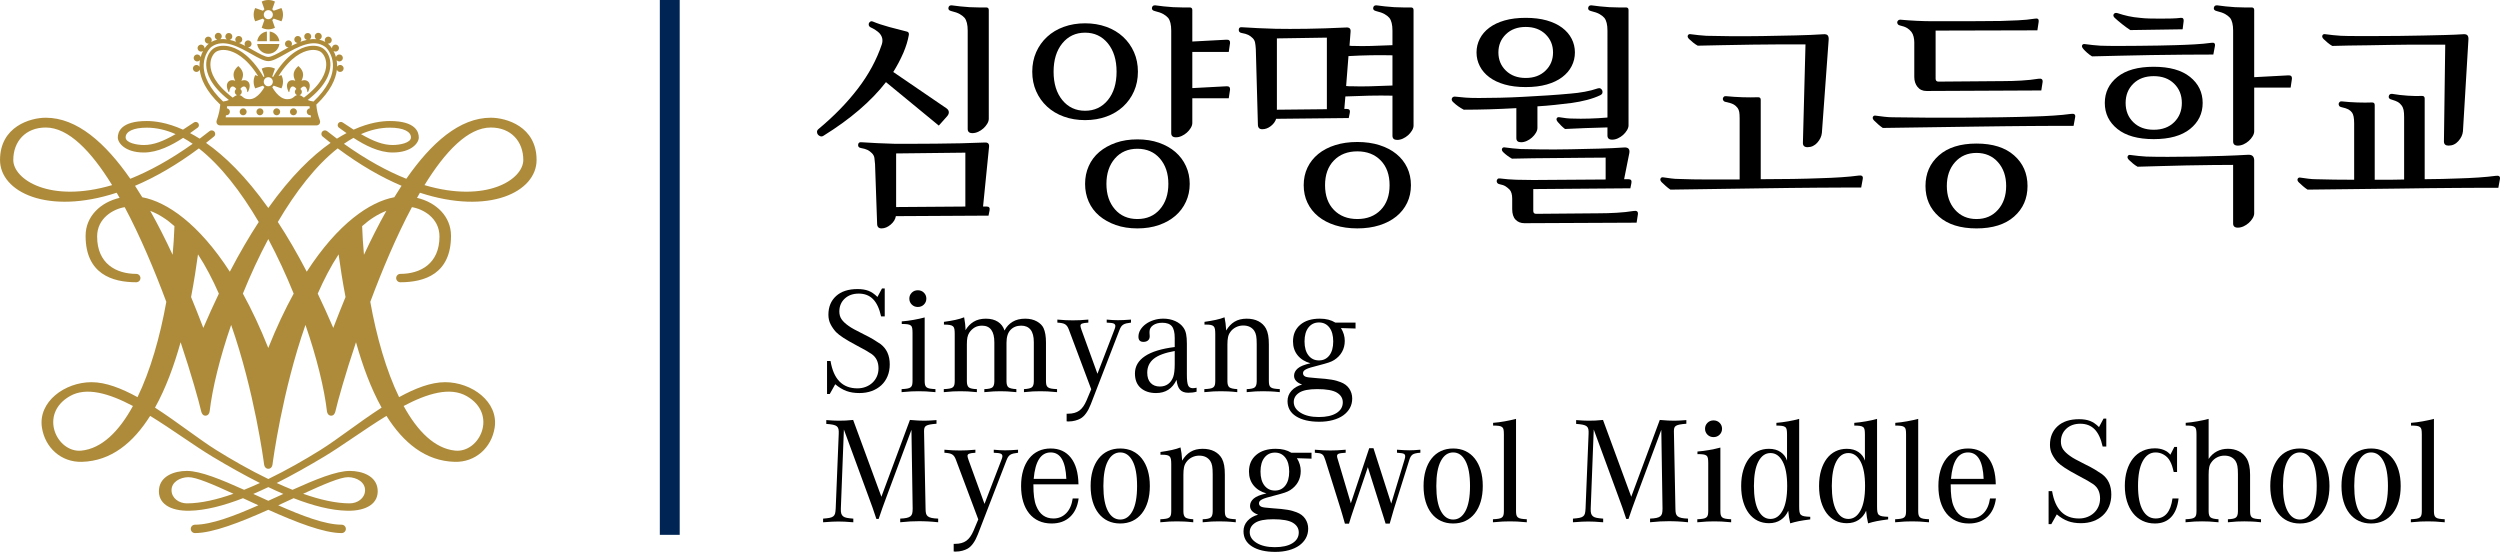 <?xml version="1.0" encoding="UTF-8"?><svg xmlns="http://www.w3.org/2000/svg" viewBox="0 0 230.531 50.891"><g id="a"/><g id="b"><g id="c"><g id="d"><g id="e"><path d="M22.744,10.309c0,.178-.144,.322-.322,.322s-.322-.144-.322-.322,.144-.322,.322-.322,.322,.144,.322,.322m1.224-.322c-.178,0-.322,.144-.322,.322s.144,.322,.322,.322,.322-.144,.322-.322-.144-.322-.322-.322m1.546,0c-.178,0-.322,.144-.322,.322s.144,.322,.322,.322,.322-.144,.322-.322-.145-.322-.322-.322m1.546,0c-.178,0-.323,.144-.323,.322s.145,.322,.323,.322,.322-.144,.322-.322-.144-.322-.322-.322m-3.342-6.185h.894v-.894c-.466,.058-.836,.428-.894,.894m1.022,1.16c.526,0,.96-.394,1.023-.902h-2.046c.063,.508,.497,.902,1.022,.902m.129-2.054v.894h.894c-.058-.466-.427-.836-.894-.894m6.818,3.421c-.01,.178-.161,.314-.339,.305-.131-.007-.238-.091-.283-.206-.098,.833-.552,1.95-1.897,3.221,.097,1.04,.353,1.379,.353,1.593,0,.179-.145,.322-.322,.322h-8.917c-.178,0-.322-.144-.322-.322,0-.214,.254-.552,.353-1.593-1.349-1.274-1.802-2.394-1.898-3.227-.042,.118-.152,.205-.286,.212-.178,.009-.33-.127-.338-.305-.01-.178,.127-.329,.304-.338,.128-.007,.244,.063,.301,.17-.003-.099-.002-.194,.003-.284,.008-.118,.021-.23,.04-.339-.074,.098-.201,.149-.329,.12-.173-.04-.282-.212-.241-.386,.04-.174,.213-.282,.386-.241,.126,.029,.217,.128,.242,.246,.06-.219,.14-.412,.227-.578-.101,.071-.239,.08-.351,.013-.152-.092-.202-.29-.11-.442,.092-.152,.289-.201,.442-.11,.111,.067,.168,.191,.154,.312,.148-.224,.299-.377,.396-.454-.126,.02-.256-.037-.326-.153-.091-.152-.042-.35,.11-.442,.153-.092,.35-.042,.442,.11,.065,.11,.058,.242-.007,.342,.184-.104,.373-.175,.565-.219-.118-.034-.213-.135-.231-.266-.025-.176,.098-.339,.274-.364,.176-.024,.339,.099,.364,.274,.017,.126-.041,.246-.14,.313,.203-.02,.409-.011,.615,.018-.105-.07-.163-.198-.137-.33,.034-.174,.203-.288,.378-.254,.174,.034,.289,.203,.255,.377-.025,.128-.123,.223-.242,.252,.203,.044,.406,.106,.606,.18-.081-.088-.109-.219-.062-.338,.067-.165,.255-.244,.42-.178,.165,.067,.245,.254,.178,.42-.048,.118-.158,.192-.276,.2,.196,.083,.387,.175,.574,.271-.07-.096-.083-.228-.023-.339,.083-.158,.278-.217,.435-.133,.157,.082,.217,.278,.133,.435-.059,.111-.174,.174-.292,.171,.179,.096,.353,.195,.517,.287,.545,.308,1.06,.599,1.354,.599s.809-.291,1.354-.599c.165-.093,.338-.19,.518-.287-.118,.004-.236-.058-.295-.171-.083-.157-.024-.353,.134-.435,.157-.084,.353-.025,.436,.133,.06,.112,.045,.245-.025,.342,.188-.096,.381-.19,.579-.274-.12-.007-.23-.081-.279-.2-.066-.165,.013-.353,.178-.42,.166-.066,.353,.014,.42,.178,.048,.12,.019,.252-.064,.34,.202-.074,.405-.137,.61-.181-.12-.028-.218-.124-.243-.253-.035-.174,.079-.343,.254-.377,.175-.034,.344,.08,.377,.254,.025,.132-.033,.26-.138,.33,.206-.029,.412-.037,.615-.018-.098-.066-.156-.186-.139-.312,.024-.176,.188-.299,.364-.274,.176,.025,.299,.188,.275,.364-.018,.13-.112,.23-.229,.265,.19,.043,.378,.114,.56,.216-.064-.1-.07-.231-.005-.339,.092-.152,.29-.202,.442-.11,.153,.092,.202,.289,.111,.442-.069,.115-.198,.171-.322,.153,.097,.076,.246,.226,.392,.446-.011-.119,.045-.241,.154-.306,.152-.092,.35-.042,.442,.11,.092,.153,.042,.351-.11,.442-.111,.066-.247,.058-.347-.01,.086,.164,.165,.354,.224,.569,.027-.115,.116-.212,.241-.24,.172-.04,.346,.068,.386,.241,.04,.173-.068,.346-.241,.386-.125,.029-.251-.019-.325-.114,.019,.107,.032,.218,.039,.333,.006,.087,.007,.181,.005,.277,.057-.103,.17-.17,.297-.163,.178,.009,.314,.161,.305,.338m-3.014,4.495l-.025-.197c-.014,.002-.028,.003-.041,.003-.179,0-.323-.144-.323-.322,0-.164,.123-.299,.28-.319l-.025-.196h-7.595l-.026,.196c.158,.021,.28,.155,.28,.319,0,.178-.145,.322-.322,.322-.014,0-.029-.001-.042-.003l-.026,.197h7.865Zm-.649-1.819c1.667-1.266,2.04-2.332,2.057-3.009,.014-.576-.232-.986-.467-1.178-.186-.151-.575-.277-1.112-.175-.586,.111-1.7,.572-2.825,2.379l.271-.096c.094,.184,.147,.392,.147,.612s-.053,.429-.147,.613l-.714-.251c-.038,.052-.082,.096-.134,.134h.003s.572,1.116,1.377,1.116c.611,0,.591-.315,.915-.377-.121-.046-.206-.163-.206-.3,0-.109,.054-.205,.137-.263-.094-.148-.219-.236-.33-.236-.165,0-.281,.181-.319,.497-.002,.015-.013,.025-.026,.027-.015,.003-.028-.005-.035-.017-.224-.46-.166-.726-.078-.869,.086-.138,.239-.218,.42-.218,.094,0,.186,.021,.269,.062-.172-.37-.32-.82,.262-1.349,.013-.011,.031-.011,.044,0,.583,.529,.435,.979,.262,1.349,.084-.04,.176-.062,.269-.062,.18,0,.334,.08,.42,.218,.089,.142,.147,.408-.077,.869-.006,.013-.02,.02-.035,.017-.014-.002-.025-.013-.026-.027-.038-.316-.155-.497-.319-.497-.112,0-.236,.088-.331,.236,.082,.058,.137,.155,.137,.263,0,.14-.089,.258-.212,.303,.142,.033,.26,.126,.403,.23m-3.284-1.048c.231,0,.418-.187,.418-.419s-.188-.419-.418-.419-.419,.188-.419,.419,.188,.419,.419,.419m-1.353-.419c0-.221,.053-.428,.146-.612l.271,.095c-1.125-1.806-2.238-2.267-2.825-2.378-.537-.102-.927,.024-1.112,.175-.235,.192-.481,.602-.466,1.178,.016,.677,.391,1.743,2.057,3.009,.143-.104,.261-.197,.403-.23-.124-.045-.213-.163-.213-.303,0-.109,.054-.205,.137-.263-.094-.148-.219-.236-.33-.236-.165,0-.281,.181-.318,.497-.002,.015-.013,.025-.027,.027-.014,.003-.028-.005-.034-.017-.224-.46-.166-.726-.077-.869,.086-.138,.239-.218,.42-.218,.093,0,.185,.021,.269,.062-.173-.37-.32-.82,.262-1.349,.012-.011,.031-.011,.043,0,.583,.529,.435,.979,.263,1.349,.083-.04,.175-.062,.268-.062,.18,0,.334,.08,.421,.218,.088,.142,.147,.408-.078,.869-.006,.013-.02,.02-.034,.017-.014-.002-.025-.013-.026-.027-.038-.316-.155-.497-.319-.497-.111,0-.236,.088-.331,.236,.083,.058,.136,.155,.136,.263,0,.137-.085,.254-.205,.3,.323,.062,.303,.377,.914,.377,.805,0,1.378-1.116,1.378-1.116h.003c-.051-.038-.096-.082-.134-.133l-.714,.251c-.093-.183-.146-.392-.146-.613m7.309-1.638c-.051-.847-.507-1.435-.72-1.587-1.1-.786-2.537,.025-3.691,.676-.642,.362-1.149,.648-1.544,.648s-.902-.286-1.544-.648c-1.154-.651-2.591-1.462-3.692-.676-.213,.152-.669,.74-.721,1.587-.066,1.098,.551,2.292,1.786,3.462,.219-.022,.391-.076,.533-.142-1.687-1.32-2.072-2.47-2.09-3.215-.015-.607,.213-1.163,.609-1.486,.328-.268,.862-.364,1.429-.256,.68,.129,1.996,.672,3.255,2.844,.023-.023,.048-.044,.074-.063l-.252-.713c.183-.094,.392-.146,.612-.146s.428,.052,.612,.146l-.25,.714c.025,.019,.05,.039,.072,.062,1.259-2.172,2.574-2.715,3.255-2.844,.567-.108,1.101-.012,1.429,.256,.396,.323,.624,.879,.609,1.486-.018,.745-.403,1.895-2.091,3.215,.143,.066,.315,.119,.533,.142,1.236-1.17,1.853-2.364,1.786-3.462m-7.162-3.935c-.093-.184-.146-.392-.146-.612s.053-.428,.146-.612l.714,.251c.037-.051,.082-.095,.132-.132l-.251-.714c.183-.093,.392-.146,.612-.146s.428,.053,.612,.146l-.25,.714c.05,.037,.094,.081,.131,.132l.714-.251c.094,.183,.147,.392,.147,.612s-.053,.428-.147,.612l-.714-.251c-.037,.05-.081,.095-.131,.132l.25,.715c-.183,.093-.391,.145-.612,.145s-.428-.052-.612-.145l.251-.715c-.05-.036-.095-.081-.132-.131l-.714,.251Zm.788-.612c0,.231,.188,.419,.419,.419s.418-.188,.418-.419-.188-.419-.418-.419-.419,.188-.419,.419m14.4,16.419c-.09,.156-.181,.313-.27,.473,1.757,.41,3.135,1.705,3.135,3.499,0,3.518-2.447,4.284-4.67,4.284-.214,0-.387-.173-.387-.386s.173-.386,.387-.386c1.838,0,3.607-.935,3.607-3.446,0-1.717-1.525-2.543-2.543-2.707-1.438,2.697-2.746,5.806-3.838,8.731,.58,3.245,1.475,6.352,2.656,8.789,1.478-.814,2.938-1.38,4.24-1.38,2.452,0,4.943,1.797,4.574,4.188-.289,1.866-1.785,3.203-3.672,3.157-2.72-.067-4.764-1.78-6.307-4.238-2.057,1.261-4.108,2.78-5.788,3.784-1.411,.842-2.875,1.673-4.334,2.406,.487,.223,.975,.433,1.459,.627,2.109-.95,4.038-1.742,5.273-1.742,1.181,0,2.442,.478,2.572,1.666,.145,1.334-1.025,2.039-2.797,2.006-1.486-.027-3.175-.468-4.945-1.157-.463,.214-.937,.434-1.419,.655,2.201,.972,4.33,1.79,5.849,1.79,.214,0,.387,.173,.387,.386s-.174,.387-.388,.387c-1.655,0-4.233-1.018-6.763-2.15-2.529,1.132-5.109,2.15-6.763,2.15-.214,0-.388-.173-.388-.387s.173-.386,.386-.386c1.518,0,3.647-.818,5.848-1.79-.481-.221-.956-.441-1.418-.655-1.771,.688-3.46,1.13-4.946,1.157-1.772,.033-2.942-.672-2.796-2.006,.129-1.188,1.39-1.666,2.57-1.666,1.235,0,3.164,.791,5.273,1.742,.485-.194,.972-.404,1.459-.627-1.458-.733-2.923-1.564-4.334-2.406-1.68-1.004-3.731-2.523-5.788-3.784-1.543,2.457-3.588,4.17-6.306,4.238-1.888,.047-3.383-1.29-3.672-3.157-.37-2.391,2.121-4.188,4.574-4.188,1.303,0,2.763,.567,4.24,1.38,1.18-2.436,2.075-5.544,2.655-8.789-1.092-2.925-2.4-6.034-3.837-8.731-1.019,.164-2.543,.99-2.543,2.707,0,2.512,1.768,3.446,3.608,3.446,.213,0,.386,.173,.386,.386s-.173,.386-.386,.386c-2.222,0-4.671-.766-4.671-4.284,0-1.794,1.378-3.089,3.136-3.499-.09-.159-.18-.317-.271-.473-6.379,2.089-10.756-.075-10.756-3.018,0-3.093,2.802-3.898,4.219-3.898,2.875,0,5.493,2.319,7.793,5.63,1.743-.698,3.668-1.74,5.753-3.226-.291-.202-.585-.385-.881-.548-1.041,.679-2.332,1.351-3.615,1.351-1.771,0-2.408-.912-2.408-1.378,0-.485,.251-1.525,2.668-1.525,.71,0,1.867,.131,3.343,.796,.316-.199,.651-.419,1.008-.661,.051-.033,.104-.051,.166-.051,.163,0,.295,.132,.295,.294,0,.1-.049,.187-.125,.24-.203,.145-.435,.316-.691,.497,.286,.151,.581,.321,.887,.513,.299-.223,.601-.455,.906-.696,.054-.042,.126-.07,.203-.07,.178,0,.322,.144,.322,.322,0,.095-.038,.184-.107,.24-.247,.204-.494,.401-.739,.593,1.7,1.19,3.654,3.065,5.742,6.003,2.088-2.938,4.042-4.813,5.742-6.003-.245-.192-.491-.389-.739-.593-.068-.056-.107-.145-.107-.24,0-.178,.144-.322,.322-.322,.077,0,.149,.028,.203,.07,.306,.241,.608,.472,.906,.696,.305-.192,.6-.363,.886-.513-.256-.181-.488-.352-.691-.497-.076-.053-.124-.14-.124-.24,0-.162,.131-.294,.294-.294,.062,0,.116,.019,.167,.051,.357,.241,.691,.461,1.007,.661,1.476-.665,2.632-.796,3.343-.796,2.416,0,2.668,1.04,2.668,1.525,0,.466-.637,1.378-2.408,1.378-1.283,0-2.574-.672-3.616-1.351-.296,.164-.589,.346-.88,.548,2.085,1.486,4.01,2.529,5.753,3.226,2.3-3.311,4.918-5.63,7.792-5.63,1.419,0,4.22,.806,4.22,3.898,0,2.943-4.378,5.107-10.758,3.018m-5.437-5.405c1.158,.671,2.054,1.005,2.923,1.005,.68,0,1.688-.201,1.688-.704,0-.539-.706-.896-1.946-.896-.904,0-1.794,.211-2.665,.596m-17.09,0c-.871-.385-1.761-.596-2.665-.596-1.239,0-1.945,.357-1.945,.896,0,.503,1.007,.704,1.688,.704,.868,0,1.764-.333,2.922-1.005m22.947,4.703c5.747,1.7,9.113-.532,9.113-2.316,0-1.707-1.127-2.995-2.995-2.995-2.095,0-4.194,2.189-6.117,5.312m-28.804,0c-1.922-3.123-4.021-5.312-6.118-5.312-1.868,0-2.995,1.288-2.995,2.995,0,1.784,3.367,4.016,9.113,2.316m2.113,.064c.226,.343,.449,.696,.668,1.056,2.264,.419,5.215,2.439,8.074,6.864,.904-1.733,1.795-3.252,2.666-4.583-1.634-2.781-3.505-5.209-5.521-6.789-2.066,1.542-4.044,2.669-5.888,3.452m9.946,9.941c.803,1.459,1.59,3.123,2.342,5.011,.753-1.888,1.54-3.551,2.343-5.011-.69-1.701-1.477-3.407-2.343-5.032-.866,1.624-1.653,3.331-2.342,5.032m-4.777,.316c.399,.971,.775,1.926,1.129,2.847,.48-1.117,.958-2.17,1.434-3.161-.573-1.301-1.212-2.531-1.925-3.62-.156,1.143-.362,2.491-.638,3.934m-1.701-3.897c.082-.891,.137-1.775,.168-2.641-.692-.621-1.436-1.104-2.234-1.41,.729,1.294,1.419,2.662,2.065,4.051m-3.658,13.944c-2.194-1.159-4.286-1.786-5.816-.909-2.907,1.665-1.192,5.25,1.063,5.025,1.865-.187,3.461-1.757,4.753-4.116m9.269,8.094c-1.885-.865-3.453-1.542-4.165-1.531-.77,.014-1.565,.456-1.546,1.225,.017,.722,.695,1.191,1.417,1.191,1.277,0,2.755-.341,4.295-.885m6.422,0c1.539,.544,3.017,.885,4.294,.885,.722,0,1.4-.47,1.418-1.191,.018-.769-.777-1.211-1.546-1.225-.714-.011-2.282,.665-4.166,1.531m-3.211-.615c-.465,.222-.927,.433-1.385,.63,.458,.21,.922,.423,1.385,.633,.464-.21,.927-.424,1.386-.633-.459-.196-.921-.408-1.386-.63m12.48-7.48c1.292,2.359,2.888,3.929,4.752,4.116,2.256,.225,3.971-3.36,1.064-5.025-1.531-.877-3.622-.251-5.816,.909m-4.394-5.88c-.997,2.984-1.673,5.399-1.902,6.388-.048,.208-.172,.387-.386,.387s-.363-.175-.387-.387c-.247-2.126-.941-4.963-1.984-7.985-2.146,6.12-3.007,12.596-3.04,12.881-.025,.212-.171,.387-.385,.387s-.363-.175-.388-.387c-.034-.285-.894-6.761-3.04-12.881-1.043,3.023-1.737,5.86-1.984,7.985-.025,.212-.174,.387-.388,.387s-.338-.179-.386-.387c-.23-.989-.904-3.403-1.902-6.388-.593,2.125-1.361,4.234-2.361,6.032,2.075,1.34,4.087,2.94,5.648,3.912,1.441,.898,3.101,1.849,4.799,2.671,1.699-.822,3.358-1.773,4.8-2.671,1.56-.971,3.572-2.573,5.647-3.912-1-1.797-1.767-3.907-2.36-6.032m-3.529-4.481c.475,.991,.954,2.044,1.434,3.161,.354-.921,.73-1.876,1.129-2.847-.276-1.443-.483-2.791-.639-3.934-.712,1.089-1.352,2.319-1.924,3.62m4.263-3.583c.647-1.388,1.337-2.757,2.066-4.051-.798,.306-1.541,.789-2.235,1.41,.032,.865,.088,1.749,.168,2.64m3.468-6.36c-1.843-.782-3.822-1.909-5.888-3.452-2.015,1.579-3.886,4.008-5.521,6.789,.872,1.331,1.763,2.85,2.666,4.584,2.86-4.426,5.81-6.446,8.074-6.865,.22-.36,.442-.713,.669-1.056" style="fill:#ad8b3a;"/></g></g><rect x="60.844" width="1.833" height="49.318" style="fill:#002554;"/><g><path d="M75.482,11.894c1.424-1.184,2.632-2.424,3.624-3.721,.992-1.295,1.728-2.655,2.208-4.08,.128-.399,.048-.751-.24-1.056-.08-.08-.192-.168-.336-.264-.144-.096-.304-.184-.48-.264-.081-.048-.128-.108-.144-.18-.016-.072-.012-.136,.012-.192,.024-.056,.068-.104,.132-.144,.063-.04,.136-.044,.216-.012,.416,.176,.932,.348,1.548,.516s1.156,.309,1.62,.42c.128,.032,.184,.128,.168,.288-.048,.272-.112,.54-.192,.804-.08,.265-.184,.549-.312,.853-.272,.624-.584,1.216-.936,1.776l4.92,3.359c.128,.096,.196,.209,.204,.336,.008,.129-.044,.256-.156,.385l-.768,.863-4.872-4.008c-1.376,1.768-3.296,3.416-5.76,4.943-.096,.064-.192,.081-.288,.049-.096-.032-.172-.084-.228-.156-.057-.072-.084-.156-.084-.252s.048-.184,.144-.264Zm5.808,9.168c-.272,0-.408-.145-.408-.432l-.192-5.496c-.016-.225-.036-.416-.06-.576-.024-.16-.101-.305-.228-.433-.128-.128-.264-.228-.408-.3s-.352-.132-.624-.18c-.176-.032-.256-.133-.24-.301,.016-.168,.111-.243,.288-.228,.512,.032,1.004,.06,1.476,.084,.472,.024,1.012,.044,1.62,.06h1.596c.664,0,1.38-.004,2.148-.012s1.552-.02,2.352-.035c.8-.017,1.536-.041,2.208-.072,.288-.016,.416,.119,.384,.408l-.552,5.496h.336c.224,0,.312,.119,.264,.359l-.096,.48-8.544,.047c-.048,.289-.208,.549-.48,.781-.272,.23-.552,.348-.84,.348Zm1.344-1.969l6.384-.047v-4.969l-6.384,.072v4.943ZM90.938,.685c.16,0,.24,.081,.24,.24V10.957c0,.144-.048,.296-.144,.456s-.216,.305-.36,.432c-.144,.129-.304,.232-.48,.312-.176,.08-.353,.12-.528,.12-.288,0-.432-.128-.432-.384V2.821c0-.544-.096-.936-.288-1.176-.112-.127-.26-.244-.444-.348s-.444-.196-.78-.276c-.208-.048-.296-.152-.264-.312,.032-.16,.136-.232,.312-.216,.24,.032,.5,.064,.78,.096,.28,.032,.564,.056,.852,.072,.288,.016,.564,.024,.828,.024h.708Z"/><path d="M104.93,6.613c0,.656-.12,1.257-.36,1.8-.24,.545-.576,1.017-1.008,1.416-.432,.4-.948,.708-1.548,.924-.6,.217-1.252,.324-1.956,.324s-1.356-.107-1.956-.324c-.6-.216-1.116-.523-1.548-.924-.432-.399-.768-.871-1.008-1.416-.24-.543-.36-1.144-.36-1.8s.12-1.256,.36-1.8c.24-.544,.576-1.016,1.008-1.416,.432-.4,.948-.708,1.548-.924,.6-.216,1.252-.324,1.956-.324s1.356,.108,1.956,.324c.6,.216,1.116,.524,1.548,.924,.432,.4,.768,.872,1.008,1.416,.24,.544,.36,1.145,.36,1.8Zm-7.776,0c0,1.089,.268,1.96,.804,2.616s1.236,.984,2.1,.984,1.564-.328,2.1-.984c.536-.656,.804-1.527,.804-2.616s-.268-1.96-.804-2.616c-.536-.656-1.236-.984-2.1-.984s-1.564,.328-2.1,.984c-.536,.656-.804,1.528-.804,2.616Zm12.552,10.344c0,.593-.116,1.14-.348,1.644-.232,.505-.556,.937-.972,1.297-.417,.359-.92,.644-1.512,.852s-1.256,.312-1.992,.312-1.4-.104-1.992-.312c-.592-.208-1.1-.492-1.524-.852-.424-.36-.748-.792-.972-1.297-.224-.504-.336-1.051-.336-1.644s.112-1.14,.336-1.644,.548-.936,.972-1.297c.424-.359,.932-.643,1.524-.852,.592-.207,1.256-.312,1.992-.312s1.4,.105,1.992,.312c.592,.209,1.096,.492,1.512,.852,.416,.361,.74,.793,.972,1.297s.348,1.053,.348,1.644Zm-7.68,0c0,.96,.26,1.74,.78,2.341,.52,.6,1.212,.899,2.076,.899s1.556-.3,2.076-.899c.52-.601,.78-1.381,.78-2.341s-.26-1.739-.78-2.34-1.212-.899-2.076-.899-1.557,.299-2.076,.899c-.52,.601-.78,1.38-.78,2.34Zm7.92-13.128l3.144-.168c.24-.016,.352,.088,.336,.312l-.12,.815h-3.36v3.336l3.144-.168c.24-.016,.352,.086,.336,.306l-.12,.799h-3.36v2.279c0,.145-.048,.297-.144,.457-.096,.16-.216,.304-.36,.432-.144,.128-.304,.232-.48,.312-.176,.081-.352,.12-.528,.12-.288,0-.432-.128-.432-.384V2.821c0-.544-.096-.936-.288-1.176-.112-.127-.26-.244-.444-.348s-.444-.196-.78-.276c-.208-.048-.296-.152-.264-.312,.032-.16,.136-.232,.312-.216,.24,.032,.5,.064,.78,.096,.279,.032,.564,.056,.852,.072,.288,.016,.564,.024,.828,.024h.708c.16,0,.24,.081,.24,.24V3.829Z"/><path d="M116.402,11.917c-.272,0-.408-.144-.408-.432l-.192-6.96c-.016-.256-.04-.46-.072-.612s-.104-.283-.216-.396c-.128-.127-.264-.228-.408-.299-.144-.072-.352-.132-.624-.18-.176-.032-.26-.132-.252-.3,.008-.168,.1-.244,.276-.228,.512,.032,1.008,.06,1.488,.084s1.024,.044,1.632,.06c.816,.016,1.768,.016,2.856,0,1.088-.016,2.312-.056,3.672-.12,.288-.016,.416,.12,.385,.408l-.097,1.272c.08,.016,.16,.023,.24,.023h.264c.368,.016,.864,.016,1.488,0s1.28-.04,1.968-.072v-1.344c0-.544-.096-.936-.288-1.176-.111-.127-.26-.244-.443-.348-.185-.104-.444-.196-.78-.276-.208-.048-.296-.152-.264-.312,.031-.16,.136-.232,.312-.216,.24,.032,.5,.064,.78,.096,.279,.032,.563,.056,.852,.072,.288,.016,.564,.024,.828,.024h.708c.16,0,.24,.081,.24,.24V11.581c0,.145-.048,.297-.145,.456-.096,.16-.216,.304-.359,.433-.145,.128-.305,.231-.48,.312s-.352,.12-.527,.12c-.288,0-.433-.129-.433-.387v-3.693c-.688-.016-1.403-.016-2.147,0s-1.477,.04-2.196,.072l-.096,1.152h.239c.225,0,.312,.119,.265,.359l-.096,.48-6.696,.071c-.081,.257-.244,.479-.492,.673-.248,.191-.508,.287-.78,.287Zm1.344-1.8l4.608-.048V3.47l-4.608,.071v6.576Zm12.36,6.96c0,.592-.116,1.133-.348,1.62-.232,.487-.564,.907-.996,1.26s-.952,.624-1.561,.816c-.607,.192-1.288,.288-2.039,.288s-1.433-.096-2.04-.288c-.608-.192-1.129-.464-1.561-.816s-.764-.772-.996-1.26c-.231-.487-.348-1.028-.348-1.62s.116-1.132,.348-1.62c.232-.487,.564-.907,.996-1.26,.432-.352,.952-.624,1.561-.815,.607-.192,1.287-.289,2.04-.289s1.432,.097,2.039,.289c.608,.191,1.129,.464,1.561,.815,.432,.353,.764,.772,.996,1.26,.231,.488,.348,1.028,.348,1.62Zm-7.92,0c0,.96,.271,1.72,.816,2.28,.543,.56,1.264,.84,2.16,.84s1.615-.28,2.159-.84c.544-.561,.816-1.32,.816-2.28s-.272-1.72-.816-2.279c-.544-.561-1.264-.841-2.159-.841s-1.617,.28-2.16,.841c-.545,.56-.816,1.319-.816,2.279Zm2.16-11.904l-.216,2.76c.111,.017,.22,.024,.324,.024h.348c.368,.017,.884,.017,1.548,0,.664-.016,1.348-.04,2.052-.071v-2.785c-1.312-.031-2.664-.008-4.056,.072Z"/><path d="M144.938,9.493c-.512,.064-1.032,.124-1.56,.18-.528,.057-1.064,.101-1.608,.133v1.992c0,.144-.048,.295-.144,.455-.097,.16-.217,.305-.36,.432-.144,.129-.304,.232-.48,.312-.176,.08-.352,.12-.527,.12-.288,0-.433-.126-.433-.381v-2.763c-1.712,.096-3.328,.144-4.848,.144-.368-.196-.68-.416-.936-.661-.16-.131-.213-.261-.156-.392,.056-.13,.18-.179,.372-.147,.288,.033,.579,.061,.876,.084,.296,.024,.708,.036,1.235,.036,.576,0,1.216-.008,1.921-.024,.703-.016,1.432-.043,2.184-.084,.752-.039,1.5-.084,2.244-.131,.744-.049,1.452-.104,2.124-.168,.416-.033,.844-.088,1.284-.168,.439-.08,.844-.185,1.212-.312,.096-.032,.18-.027,.252,.012,.071,.04,.123,.1,.156,.18,.031,.08,.035,.16,.012,.24-.024,.08-.084,.145-.181,.192-.368,.177-.783,.323-1.247,.444-.465,.119-.929,.212-1.393,.275Zm.288-4.656c0,.448-.1,.869-.3,1.26-.2,.393-.492,.732-.876,1.021s-.856,.513-1.416,.672c-.561,.16-1.208,.24-1.944,.24s-1.384-.08-1.943-.24c-.561-.159-1.032-.384-1.416-.672-.385-.288-.677-.628-.876-1.021-.201-.391-.301-.812-.301-1.26s.1-.867,.301-1.26c.199-.392,.491-.732,.876-1.02,.384-.288,.855-.512,1.416-.672,.56-.16,1.207-.24,1.943-.24s1.384,.081,1.944,.24c.56,.16,1.032,.384,1.416,.672s.676,.628,.876,1.02c.2,.393,.3,.812,.3,1.26Zm4.56,8.76c.368-.016,.521,.16,.456,.528l-.479,2.4h.408c.224,0,.312,.12,.264,.36l-.096,.479-8.952,.071v2.017c0,.176,.088,.265,.264,.265l5.809-.049c.512,0,1.047-.016,1.607-.048s1.088-.088,1.584-.168c.288-.048,.416,.056,.384,.312l-.119,.769-10.345,.048c-.336,0-.608-.107-.815-.324-.208-.216-.312-.539-.312-.972v-.96c0-.384-.08-.664-.24-.84-.128-.128-.256-.232-.384-.312s-.312-.144-.552-.191c-.096-.016-.164-.057-.204-.12s-.057-.128-.048-.192c.008-.063,.036-.119,.084-.168,.048-.048,.12-.063,.216-.048,.496,.064,1.004,.104,1.524,.12,.52,.016,1.035,.023,1.548,.023l6.672-.047v-2.017c-.448,0-1.056,.005-1.824,.013-.768,.008-1.572,.016-2.412,.023s-1.655,.016-2.447,.023c-.792,.009-1.444,.021-1.956,.037-.305-.172-.568-.367-.792-.585-.129-.124-.168-.238-.12-.341,.048-.104,.144-.139,.288-.107,.224,.033,.456,.061,.695,.084,.24,.024,.48,.045,.721,.061,.512,.016,1.176,.028,1.991,.036,.816,.009,1.681,.004,2.593-.013,.912-.016,1.808-.035,2.688-.06s1.647-.06,2.304-.108Zm-11.615-8.76c0,.672,.231,1.232,.695,1.68,.464,.449,1.072,.673,1.824,.673s1.36-.224,1.824-.673c.464-.447,.696-1.008,.696-1.68s-.232-1.231-.696-1.68c-.464-.448-1.072-.672-1.824-.672s-1.36,.224-1.824,.672c-.464,.448-.695,1.008-.695,1.68Zm11.76-4.152c.16,0,.24,.081,.24,.24V11.558c0,.144-.048,.296-.145,.455-.096,.16-.216,.305-.359,.433-.145,.128-.305,.231-.48,.312s-.353,.121-.528,.121c-.288,0-.432-.129-.432-.385v-.744c-.64,.016-1.316,.036-2.028,.061-.712,.023-1.34,.052-1.884,.084-.128-.096-.248-.2-.359-.312-.112-.111-.209-.216-.288-.312-.129-.144-.168-.264-.12-.359s.144-.128,.288-.096c.191,.032,.388,.06,.588,.084,.199,.023,.42,.035,.66,.035,.415,.017,.903,.017,1.464,0,.56-.016,1.119-.047,1.68-.096V2.821c0-.544-.096-.936-.288-1.176-.112-.127-.26-.244-.444-.348-.184-.104-.443-.196-.779-.276-.208-.048-.297-.152-.265-.312,.032-.16,.136-.232,.312-.216,.24,.032,.5,.064,.78,.096,.279,.032,.563,.056,.852,.072,.288,.016,.564,.024,.828,.024h.708Z"/><path d="M162.122,8.966c.159,0,.239,.08,.239,.239v7.32c1.008,0,1.992-.008,2.952-.024,.96-.016,1.848-.039,2.664-.072,.592-.016,1.191-.043,1.8-.084,.608-.039,1.144-.092,1.608-.155,.304-.048,.432,.056,.384,.312l-.144,.793h-1.729c-.672,0-1.412,.004-2.22,.012-.809,.008-1.656,.016-2.544,.023-.889,.008-1.788,.021-2.7,.036l-8.4,.12c-.144-.096-.288-.208-.432-.336s-.264-.24-.36-.336c-.128-.128-.168-.244-.119-.348,.048-.104,.144-.141,.287-.108,.225,.032,.456,.063,.696,.096s.48,.048,.72,.048c.832,.033,1.72,.049,2.664,.049h2.929v-5.617c0-.256-.013-.455-.036-.6-.024-.144-.076-.271-.156-.384-.112-.144-.244-.256-.396-.336-.152-.08-.389-.151-.708-.216-.097-.016-.165-.057-.204-.12-.04-.063-.057-.128-.049-.192,.009-.063,.04-.119,.097-.168,.056-.048,.132-.063,.228-.048,.48,.048,.976,.081,1.488,.097,.512,.016,.992,.016,1.44,0Zm4.56,4.607c-.288,0-.432-.129-.432-.385l.239-9.096h-2.159c-.864,0-1.769,.009-2.713,.024-.943,.017-1.863,.032-2.76,.048s-1.664,.032-2.304,.049c-.145-.078-.288-.176-.432-.293-.145-.117-.265-.222-.36-.315-.128-.124-.168-.239-.12-.342,.048-.103,.144-.138,.288-.106,.224,.032,.456,.06,.696,.084,.239,.024,.479,.044,.72,.06,.544,.016,1.279,.028,2.208,.036,.928,.008,1.912,.004,2.952-.012,1.04-.016,2.063-.036,3.071-.06,1.009-.024,1.864-.06,2.568-.108,.192-.016,.324,.02,.396,.108,.071,.088,.1,.228,.084,.419l-.624,8.568c-.032,.32-.173,.621-.42,.9-.249,.28-.549,.42-.9,.42Z"/><path d="M174.529,10.814c.976,.016,2.032,.027,3.168,.035,1.136,.009,2.28,.009,3.433,0,1.151-.008,2.279-.02,3.384-.035,1.104-.016,2.12-.04,3.048-.072,.592-.016,1.191-.044,1.8-.084,.608-.039,1.144-.092,1.608-.156,.304-.048,.432,.057,.384,.312l-.144,.792h-1.729c-.672,0-1.412,.004-2.22,.012-.809,.009-1.656,.017-2.544,.024-.889,.008-1.788,.02-2.7,.035l-8.4,.121c-.144-.097-.288-.209-.432-.336-.144-.129-.264-.24-.36-.337-.128-.128-.168-.243-.119-.348,.048-.104,.144-.14,.287-.108,.225,.033,.477,.064,.757,.096,.279,.033,.54,.049,.779,.049Zm3.96-3.553c0,.177,.088,.265,.265,.265l6.023-.048c.512,0,1.048-.016,1.608-.049,.56-.031,1.088-.088,1.584-.168,.288-.047,.416,.057,.384,.312l-.12,.768-10.584,.049c-.352,0-.628-.124-.828-.373-.2-.247-.3-.555-.3-.924V3.901c0-.16-.021-.328-.06-.504-.04-.176-.108-.328-.204-.456-.112-.144-.248-.264-.408-.36-.16-.096-.384-.176-.672-.24-.08-.016-.141-.056-.18-.12-.041-.063-.057-.124-.049-.18,.008-.056,.036-.108,.084-.156,.049-.048,.112-.072,.192-.072,.512,.048,1.023,.084,1.536,.108,.512,.024,1.008,.036,1.488,.036h3.119c.592,0,1.168-.003,1.729-.012,.56-.008,1.023-.012,1.392-.012,.512-.016,1.044-.036,1.597-.06,.552-.024,1.075-.076,1.571-.156,.256-.048,.368,.048,.336,.288l-.119,.792-9.385,.024V7.261Zm8.473,9.889c0,1.152-.412,2.092-1.236,2.82-.824,.728-1.98,1.092-3.468,1.092s-2.645-.364-3.468-1.092c-.824-.729-1.236-1.668-1.236-2.82s.412-2.092,1.236-2.82c.823-.728,1.979-1.092,3.468-1.092s2.644,.364,3.468,1.092c.824,.729,1.236,1.668,1.236,2.82Zm-7.44,0c0,.896,.252,1.628,.756,2.195,.504,.568,1.164,.853,1.98,.853s1.476-.284,1.979-.853c.504-.567,.756-1.299,.756-2.195s-.252-1.628-.756-2.196c-.504-.567-1.164-.853-1.979-.853s-1.477,.285-1.98,.853c-.504,.568-.756,1.3-.756,2.196Z"/><path d="M193.706,4.214c.447,.016,.979,.023,1.596,.023s1.244-.004,1.884-.012,1.26-.016,1.86-.024c.6-.008,1.107-.021,1.523-.036,.592-.016,1.18-.039,1.765-.072,.583-.031,1.107-.08,1.571-.144,.272-.048,.385,.056,.336,.312l-.144,.769c-.801,0-1.7,.004-2.7,.012-1,.009-2.012,.021-3.036,.036-1.023,.016-2.012,.036-2.964,.061-.952,.023-1.78,.044-2.484,.06-.159-.097-.312-.208-.455-.336-.145-.128-.257-.24-.337-.336-.128-.144-.168-.265-.119-.36,.048-.096,.144-.127,.288-.096,.224,.032,.455,.061,.695,.084s.48,.044,.721,.061Zm9.407,5.279c0,.977-.388,1.775-1.164,2.4-.776,.623-1.892,.936-3.348,.936s-2.572-.312-3.348-.936c-.776-.625-1.164-1.424-1.164-2.4s.388-1.775,1.164-2.4c.775-.623,1.892-.936,3.348-.936s2.571,.312,3.348,.936c.776,.625,1.164,1.425,1.164,2.4Zm-6.672-6.72c-.224-.144-.468-.32-.731-.528-.265-.208-.501-.408-.708-.6-.129-.127-.156-.244-.084-.348,.071-.104,.188-.132,.348-.084,.336,.112,.668,.204,.996,.276,.327,.072,.684,.124,1.067,.156,.24,.032,.524,.052,.853,.06,.328,.008,.672,.012,1.032,.012s.703-.004,1.031-.012c.328-.008,.612-.028,.853-.06,.192-.016,.279,.081,.264,.288l-.096,.768-4.824,.072Zm-.432,6.72c0,.721,.235,1.312,.708,1.775,.472,.465,1.1,.697,1.884,.697s1.412-.232,1.884-.697c.472-.463,.708-1.055,.708-1.775s-.236-1.312-.708-1.775c-.472-.465-1.1-.697-1.884-.697s-1.412,.232-1.884,.697c-.473,.464-.708,1.056-.708,1.775Zm9.912,5.712c-.561,0-1.212,.005-1.956,.013s-1.521,.02-2.328,.035c-.809,.017-1.604,.036-2.388,.061-.784,.023-1.497,.044-2.137,.06-.144-.079-.288-.18-.432-.3-.145-.12-.264-.229-.36-.324-.128-.127-.168-.244-.12-.348,.049-.104,.145-.141,.288-.107,.225,.031,.456,.059,.696,.084,.24,.023,.48,.043,.72,.059,.544,.017,1.208,.025,1.992,.025s1.604-.008,2.46-.023c.855-.015,1.716-.036,2.58-.064,.864-.027,1.656-.062,2.376-.105,.368-.016,.552,.16,.552,.529v4.871c0,.145-.048,.297-.144,.456-.096,.16-.216,.304-.36,.433-.144,.127-.304,.231-.479,.312-.177,.08-.353,.12-.528,.12-.288,0-.432-.129-.432-.386v-5.398Zm1.704-14.52c.159,0,.239,.081,.239,.24V7.117l3.145-.168c.24-.016,.352,.089,.336,.312l-.12,.816h-3.36v4.032c0,.144-.048,.296-.144,.456s-.216,.304-.36,.432c-.144,.129-.304,.232-.479,.312-.177,.08-.353,.119-.528,.119-.288,0-.432-.127-.432-.383V2.821c0-.544-.097-.936-.288-1.176-.112-.127-.261-.244-.444-.348s-.444-.196-.78-.276c-.208-.048-.296-.152-.264-.312,.032-.16,.136-.232,.312-.216,.239,.032,.499,.064,.779,.096s.564,.056,.853,.072c.288,.016,.563,.024,.828,.024h.708Z"/><path d="M223.346,8.845c.159,0,.24,.08,.24,.241v7.439c.56,0,1.104-.008,1.632-.024,.527-.016,1.032-.031,1.512-.048,.592-.016,1.191-.044,1.8-.084s1.144-.092,1.608-.155c.304-.049,.432,.056,.384,.312l-.144,.792h-1.74c-.681,0-1.42,.004-2.22,.012-.801,.008-1.648,.016-2.544,.023-.896,.009-1.801,.021-2.713,.037l-8.376,.096c-.144-.094-.288-.203-.432-.328s-.264-.234-.36-.328c-.128-.124-.168-.238-.119-.342,.048-.103,.144-.139,.287-.105,.225,.031,.456,.063,.696,.096,.24,.031,.48,.048,.72,.048,.528,.017,1.088,.028,1.681,.036,.592,.008,1.2,.012,1.824,.012v-5.203c0-.48-.064-.811-.192-.986-.096-.129-.212-.229-.348-.302-.137-.072-.349-.14-.637-.204-.096-.017-.164-.057-.204-.121-.04-.063-.056-.127-.048-.191s.04-.12,.097-.168c.056-.049,.132-.064,.228-.049,.432,.049,.896,.081,1.392,.097,.496,.017,.952,.017,1.368,0,.16,0,.24,.08,.24,.241v6.887h1.356c.439,0,.892-.008,1.355-.023v-5.756c0-.272-.016-.489-.048-.65-.032-.16-.096-.305-.192-.433-.096-.128-.204-.229-.323-.301-.12-.072-.316-.148-.589-.229-.208-.047-.296-.151-.264-.312,.032-.159,.136-.231,.312-.216,.479,.08,.96,.137,1.439,.168,.48,.032,.92,.04,1.32,.023Zm2.448,4.584c-.288,0-.433-.127-.433-.383l.12-8.929h-3.156c-.632,0-1.283,.009-1.956,.024-.672,.016-1.332,.027-1.979,.035-.648,.009-1.26,.017-1.836,.024-.576,.009-1.072,.021-1.488,.036-.144-.08-.288-.18-.432-.301-.145-.119-.265-.227-.36-.323-.128-.128-.168-.244-.12-.348,.048-.104,.145-.14,.288-.108,.224,.032,.456,.06,.696,.084s.479,.044,.72,.06c.368,.016,.836,.024,1.404,.024h1.859c.673,0,1.381-.004,2.124-.012,.744-.008,1.477-.02,2.196-.036,.72-.016,1.396-.032,2.028-.048,.632-.016,1.188-.04,1.668-.072,.191-.016,.324,.02,.396,.108,.072,.088,.101,.228,.084,.419l-.504,8.425c-.032,.32-.172,.62-.42,.899-.248,.281-.548,.42-.899,.42Z"/></g><g><path d="M76.586,33.29c.28,1.681,1.106,2.521,2.478,2.521,.28,0,.539-.047,.777-.141,.238-.093,.443-.221,.616-.385,.173-.163,.308-.356,.406-.581,.098-.224,.147-.471,.147-.741,0-.579-.21-1.018-.63-1.316-.149-.103-.322-.21-.518-.322-.196-.111-.472-.261-.826-.448-.56-.298-.985-.543-1.274-.734-.29-.191-.514-.366-.672-.525-.196-.215-.362-.452-.497-.714-.136-.261-.203-.555-.203-.882,0-.719,.236-1.293,.707-1.722,.471-.43,1.131-.645,1.981-.645,.392,0,.728,.054,1.008,.161,.28,.107,.555,.296,.826,.567l.42-.784h.252v2.576h-.336c-.159-.719-.406-1.249-.742-1.59-.336-.34-.775-.511-1.316-.511-.532,0-.963,.154-1.295,.462-.331,.309-.497,.705-.497,1.19,0,.28,.07,.521,.21,.721,.14,.201,.35,.399,.63,.595,.14,.104,.312,.21,.518,.322,.205,.112,.485,.257,.84,.435,.382,.187,.698,.354,.945,.504,.248,.149,.464,.289,.651,.42,.569,.429,.854,1.055,.854,1.876,0,.401-.068,.766-.203,1.092-.136,.327-.327,.604-.574,.833s-.542,.406-.882,.532c-.341,.126-.721,.188-1.141,.188-.448,0-.845-.062-1.19-.188s-.691-.334-1.036-.623l-.504,.896h-.252v-3.038h.322Z"/><path d="M85.266,35.124c0,.149,.012,.271,.035,.364,.023,.094,.07,.168,.14,.225,.07,.056,.17,.096,.301,.118,.131,.023,.303,.04,.518,.05v.279c-.374-.037-.67-.061-.889-.069-.219-.01-.441-.015-.665-.015s-.448,.005-.672,.015c-.224,.009-.523,.032-.896,.069v-.279c.215-.01,.39-.026,.525-.05,.135-.022,.238-.062,.308-.118,.07-.057,.117-.131,.14-.225,.023-.093,.035-.215,.035-.364v-4.424c0-.177-.01-.322-.028-.434-.019-.112-.063-.196-.133-.252-.07-.057-.17-.094-.301-.112s-.308-.028-.532-.028v-.237c.364-.028,.728-.075,1.092-.141,.364-.064,.705-.14,1.022-.224v5.852Zm.154-7.588c0,.215-.075,.397-.224,.546-.149,.149-.336,.225-.56,.225s-.411-.075-.56-.225c-.149-.148-.224-.331-.224-.546s.075-.396,.224-.546,.336-.224,.56-.224,.411,.074,.56,.224c.149,.149,.224,.332,.224,.546Z"/><path d="M87.044,29.679c.411-.057,.765-.117,1.064-.183,.299-.064,.565-.145,.798-.237,.037,.187,.067,.387,.091,.602,.023,.215,.035,.411,.035,.588,.187-.326,.434-.585,.742-.776s.686-.287,1.134-.287,.819,.096,1.113,.287,.497,.459,.609,.805c.177-.346,.425-.613,.742-.805s.705-.287,1.162-.287c.42,0,.779,.084,1.078,.252s.504,.373,.616,.615c.149,.327,.224,.771,.224,1.33v3.542c0,.149,.011,.271,.035,.364,.023,.094,.072,.168,.147,.225,.075,.056,.177,.096,.308,.118,.131,.023,.308,.04,.532,.05v.279c-.364-.037-.653-.061-.868-.069-.215-.01-.439-.015-.672-.015-.243,0-.469,.005-.679,.015-.21,.009-.488,.032-.833,.069v-.279c.364-.02,.607-.075,.728-.168,.121-.094,.182-.28,.182-.561v-3.598c0-.522-.101-.908-.301-1.155-.201-.247-.488-.371-.861-.371-.411,0-.74,.131-.987,.392-.248,.262-.371,.658-.371,1.19v3.542c0,.28,.061,.467,.182,.561,.121,.093,.364,.148,.728,.168v.279c-.355-.037-.637-.061-.847-.069-.21-.01-.418-.015-.623-.015s-.413,.005-.623,.015c-.21,.009-.497,.032-.861,.069v-.279c.373-.01,.621-.063,.742-.161,.121-.099,.182-.287,.182-.567v-3.584c0-1.026-.378-1.54-1.134-1.54-.271,0-.502,.059-.693,.175-.191,.117-.353,.273-.483,.47-.084,.13-.142,.277-.175,.44s-.049,.381-.049,.651v3.388c0,.28,.061,.469,.182,.567,.122,.098,.369,.151,.742,.161v.279c-.355-.037-.637-.061-.847-.069-.21-.01-.436-.015-.679-.015-.233,0-.458,.005-.672,.015-.214,.009-.499,.032-.854,.069v-.279c.215-.01,.39-.026,.525-.05,.135-.022,.238-.062,.308-.118,.07-.057,.117-.131,.14-.225,.023-.093,.035-.215,.035-.364v-4.325c0-.188-.009-.336-.028-.448-.019-.112-.061-.198-.126-.259-.065-.061-.166-.103-.301-.126s-.315-.035-.539-.035v-.252Z"/><path d="M98.566,30.406c-.047-.131-.098-.235-.154-.314-.056-.079-.121-.143-.196-.189s-.17-.081-.287-.104-.259-.04-.427-.05v-.279c.317,.027,.579,.047,.784,.056,.206,.01,.42,.014,.644,.014s.439-.004,.644-.014c.205-.009,.467-.028,.784-.056v.279c-.299,.02-.495,.05-.588,.092-.094,.042-.14,.109-.14,.202,0,.065,.033,.191,.098,.378l1.47,4.047,1.54-4.004c.037-.094,.065-.171,.084-.231s.028-.114,.028-.161c0-.112-.051-.191-.154-.238-.103-.046-.317-.074-.644-.084v-.279c.215,.019,.399,.032,.553,.042,.154,.009,.315,.014,.483,.014,.177,0,.354-.005,.532-.014,.177-.01,.401-.023,.672-.042v.279c-.168,.02-.311,.042-.427,.07s-.215,.067-.294,.119c-.08,.052-.145,.117-.196,.196-.052,.079-.101,.18-.147,.301l-2.646,6.846c-.122,.317-.264,.59-.427,.819-.164,.229-.338,.394-.525,.497-.131,.074-.292,.138-.483,.188-.191,.052-.39,.077-.595,.077h-.084c-.028,0-.065-.005-.112-.014v-.7h.14c.42,0,.761-.094,1.022-.28s.485-.499,.672-.938l.434-1.036-2.058-5.488Z"/><path d="M110.34,36.118c-.131,.037-.259,.063-.385,.077s-.254,.021-.385,.021c-.336,0-.588-.094-.756-.28s-.275-.49-.322-.91c-.383,.812-1.013,1.218-1.89,1.218-.579,0-1.048-.153-1.407-.462-.359-.308-.539-.756-.539-1.344,0-.653,.308-1.186,.924-1.596,.616-.411,1.53-.691,2.744-.841v-.84c0-.504-.089-.863-.266-1.078-.178-.214-.472-.321-.882-.321-.345,0-.628,.077-.847,.23-.22,.154-.329,.353-.329,.596v.133c0,.061,.004,.128,.014,.203,.019,.195-.025,.345-.133,.447-.107,.104-.254,.154-.441,.154-.308,0-.462-.158-.462-.476,0-.225,.061-.437,.182-.638,.122-.2,.287-.378,.497-.531,.21-.154,.455-.275,.735-.364,.28-.089,.574-.133,.882-.133,.401,0,.768,.074,1.099,.224,.331,.149,.585,.354,.763,.616,.112,.158,.191,.353,.238,.581,.046,.229,.07,.524,.07,.889v2.856c0,.476,.037,.803,.112,.979,.075,.178,.219,.267,.434,.267,.103,0,.219-.015,.35-.042v.363Zm-2.016-3.752c-.896,.159-1.542,.399-1.939,.722-.396,.321-.595,.748-.595,1.28,0,.411,.105,.726,.315,.945s.492,.329,.847,.329c.299,0,.553-.077,.763-.231,.21-.153,.366-.371,.469-.65,.046-.131,.082-.297,.105-.497,.023-.201,.035-.432,.035-.693v-1.204Z"/><path d="M111.068,29.679c.392-.057,.74-.117,1.043-.183,.303-.064,.572-.145,.805-.237,.074,.326,.126,.732,.154,1.218,.205-.354,.462-.625,.77-.812,.308-.187,.681-.279,1.12-.279,.42,0,.781,.079,1.085,.237,.303,.159,.534,.383,.693,.672,.093,.178,.161,.383,.203,.616s.063,.519,.063,.854v3.359c0,.149,.012,.271,.035,.364,.023,.094,.07,.168,.14,.225,.07,.056,.173,.096,.308,.118,.135,.023,.31,.04,.525,.05v.279c-.355-.037-.642-.061-.861-.069-.22-.01-.446-.015-.679-.015s-.458,.005-.672,.015c-.215,.009-.495,.032-.84,.069v-.279c.373-.01,.621-.063,.742-.161,.121-.099,.182-.287,.182-.567v-3.43c0-.327-.017-.579-.049-.756-.033-.178-.091-.332-.175-.462-.224-.327-.564-.49-1.022-.49-.243,0-.469,.054-.679,.161s-.38,.254-.511,.44c-.103,.141-.173,.299-.21,.477-.038,.177-.056,.405-.056,.686v3.374c0,.28,.061,.467,.182,.561,.121,.093,.364,.148,.728,.168v.279c-.345-.037-.625-.061-.84-.069-.215-.01-.439-.015-.672-.015s-.457,.005-.672,.015c-.215,.009-.5,.032-.854,.069v-.279c.215-.01,.39-.026,.525-.05,.135-.022,.238-.062,.308-.118,.07-.057,.117-.131,.14-.225,.023-.093,.035-.215,.035-.364v-4.325c0-.178-.01-.324-.028-.441-.019-.116-.058-.205-.119-.266-.061-.061-.145-.103-.252-.126s-.245-.035-.413-.035h-.182v-.252Z"/><path d="M124.998,29.748v.546l-1.344-.042c.233,.375,.35,.769,.35,1.182,0,.375-.084,.712-.252,1.012s-.406,.548-.714,.745c-.075,.047-.152,.089-.231,.126-.08,.038-.175,.075-.287,.113-.112,.037-.243,.077-.392,.119s-.331,.092-.546,.147c-.299,.075-.542,.14-.728,.196-.187,.056-.331,.112-.434,.168-.103,.056-.172,.112-.21,.168-.037,.056-.056,.117-.056,.182,0,.149,.074,.257,.224,.322,.065,.028,.168,.052,.308,.07,.14,.019,.387,.042,.742,.069,.298,.02,.558,.04,.777,.063s.413,.049,.581,.077c.168,.027,.317,.061,.448,.098,.13,.037,.256,.079,.378,.126,.354,.131,.623,.331,.805,.603,.182,.271,.273,.573,.273,.909,0,.327-.072,.621-.217,.883-.145,.261-.348,.484-.609,.672-.262,.187-.581,.331-.959,.434s-.796,.154-1.253,.154c-.896,0-1.608-.166-2.135-.497-.527-.332-.791-.801-.791-1.407,0-.364,.121-.682,.364-.952,.242-.271,.569-.462,.98-.574-.495-.177-.742-.447-.742-.812,0-.252,.112-.476,.336-.672s.616-.354,1.176-.477c-.504-.14-.898-.385-1.183-.734-.285-.351-.427-.777-.427-1.281,0-.644,.222-1.155,.665-1.533s1.043-.566,1.799-.566c.298,0,.564,.03,.798,.091,.233,.061,.448,.151,.644,.272h1.862Zm-3.542,6.133c-.765,0-1.316,.109-1.652,.328-.336,.22-.504,.507-.504,.861,0,.401,.212,.732,.637,.994,.425,.261,.982,.392,1.673,.392s1.232-.121,1.624-.363c.392-.243,.588-.574,.588-.994,0-.374-.18-.67-.539-.89-.359-.219-.968-.328-1.827-.328Zm1.484-4.396c0-.551-.119-.979-.357-1.288-.238-.308-.558-.462-.959-.462s-.723,.154-.966,.462c-.243,.309-.364,.737-.364,1.288s.122,.98,.364,1.288,.564,.462,.966,.462,.721-.154,.959-.462c.238-.308,.357-.737,.357-1.288Z"/><path d="M77.538,46.9c-.009,.187,.002,.336,.035,.448,.033,.111,.091,.2,.175,.266s.201,.112,.35,.141c.149,.027,.345,.051,.588,.069v.336c-.345-.027-.614-.046-.805-.056-.191-.009-.38-.014-.567-.014s-.378,.005-.574,.014c-.196,.01-.476,.028-.84,.056v-.336c.242-.019,.438-.042,.588-.069,.149-.028,.266-.075,.35-.141,.084-.065,.14-.154,.168-.266,.028-.112,.046-.262,.056-.448l.28-6.888c.009-.178,.002-.322-.021-.435-.023-.111-.075-.2-.154-.266s-.196-.114-.35-.147c-.154-.032-.362-.058-.623-.076v-.351c.271,.019,.487,.033,.651,.042,.163,.01,.329,.014,.497,.014,.243,0,.455-.004,.637-.014,.182-.009,.413-.028,.693-.056l2.604,7.084,2.632-7.084c.327,.027,.585,.047,.777,.056,.191,.01,.38,.014,.567,.014,.159,0,.315-.004,.469-.014,.154-.009,.366-.023,.637-.042v.336c-.243,.019-.441,.042-.595,.07s-.273,.067-.357,.119c-.084,.051-.138,.119-.161,.203s-.035,.182-.035,.294l.14,7.14c0,.187,.014,.336,.042,.448,.028,.111,.084,.2,.168,.266s.201,.114,.35,.147c.149,.032,.35,.054,.602,.062v.336c-.196-.019-.371-.035-.525-.049-.154-.014-.296-.023-.427-.028-.131-.004-.261-.009-.392-.014s-.266-.007-.406-.007c-.299,0-.569,.007-.812,.021-.243,.015-.556,.04-.938,.077v-.336c.233-.009,.427-.03,.581-.062,.154-.033,.273-.082,.357-.147s.14-.154,.168-.266c.028-.112,.042-.262,.042-.448l-.112-7.266-2.324,6.243c-.131,.337-.252,.668-.364,.994-.112,.327-.224,.653-.336,.98h-.21c-.112-.336-.226-.675-.343-1.015-.117-.341-.24-.68-.371-1.016l-2.282-6.216-.28,7.294Z"/><path d="M88.151,42.406c-.047-.131-.098-.235-.154-.314-.056-.079-.121-.143-.196-.189s-.17-.081-.287-.104-.259-.04-.427-.05v-.279c.317,.027,.579,.047,.784,.056,.206,.01,.42,.014,.644,.014s.439-.004,.644-.014c.205-.009,.467-.028,.784-.056v.279c-.299,.02-.495,.05-.588,.092-.094,.042-.14,.109-.14,.202,0,.065,.033,.191,.098,.378l1.47,4.047,1.54-4.004c.037-.094,.065-.171,.084-.231s.028-.114,.028-.161c0-.112-.051-.191-.154-.238-.103-.046-.317-.074-.644-.084v-.279c.215,.019,.399,.032,.553,.042,.154,.009,.315,.014,.483,.014,.177,0,.354-.005,.532-.014,.177-.01,.401-.023,.672-.042v.279c-.168,.02-.311,.042-.427,.07s-.215,.067-.294,.119c-.08,.052-.145,.117-.196,.196-.052,.079-.101,.18-.147,.301l-2.646,6.846c-.122,.317-.264,.59-.427,.819-.164,.229-.338,.394-.525,.497-.131,.074-.292,.138-.483,.188-.191,.052-.39,.077-.595,.077h-.084c-.028,0-.065-.005-.112-.014v-.7h.14c.42,0,.761-.094,1.022-.28s.485-.499,.672-.938l.434-1.036-2.058-5.488Z"/><path d="M99.463,45.963c-.094,.728-.357,1.295-.791,1.7-.434,.406-1.001,.609-1.701,.609-.439,0-.833-.079-1.183-.238-.35-.158-.646-.39-.889-.692-.243-.304-.427-.668-.553-1.093-.126-.424-.189-.902-.189-1.435s.063-1.01,.189-1.435,.308-.789,.546-1.093c.238-.303,.525-.534,.861-.692,.336-.159,.714-.238,1.134-.238,.793,0,1.414,.285,1.862,.854,.448,.57,.681,1.387,.7,2.45h-4.158c0,.477,.021,.873,.063,1.19s.11,.588,.203,.812c.308,.766,.835,1.148,1.582,1.148,.467,0,.858-.161,1.176-.483,.317-.321,.518-.776,.602-1.364h.546Zm-1.134-1.807c-.065-1.624-.546-2.436-1.442-2.436-.905,0-1.428,.812-1.568,2.436h3.01Z"/><path d="M106.029,44.814c0,.532-.063,1.011-.189,1.435-.126,.425-.308,.789-.546,1.093-.238,.303-.525,.534-.861,.692-.336,.159-.714,.238-1.134,.238s-.798-.079-1.134-.238c-.336-.158-.623-.39-.861-.692-.238-.304-.42-.668-.546-1.093-.126-.424-.189-.902-.189-1.435s.063-1.01,.189-1.435,.308-.789,.546-1.093c.238-.303,.525-.534,.861-.692,.336-.159,.714-.238,1.134-.238s.798,.079,1.134,.238c.336,.158,.623,.39,.861,.692,.238,.304,.42,.668,.546,1.093s.189,.902,.189,1.435Zm-4.284,0c0,1.018,.14,1.787,.42,2.31,.28,.523,.658,.784,1.134,.784s.854-.261,1.134-.784c.28-.522,.42-1.292,.42-2.31s-.14-1.787-.42-2.31c-.28-.523-.658-.784-1.134-.784s-.854,.261-1.134,.784c-.28,.522-.42,1.292-.42,2.31Z"/><path d="M107.009,41.679c.392-.057,.74-.117,1.043-.183,.303-.064,.572-.145,.805-.237,.074,.326,.126,.732,.154,1.218,.205-.354,.462-.625,.77-.812,.308-.187,.681-.279,1.12-.279,.42,0,.781,.079,1.085,.237,.303,.159,.534,.383,.693,.672,.093,.178,.161,.383,.203,.616s.063,.519,.063,.854v3.359c0,.149,.012,.271,.035,.364,.023,.094,.07,.168,.14,.225,.07,.056,.173,.096,.308,.118,.135,.023,.31,.04,.525,.05v.279c-.355-.037-.642-.061-.861-.069-.22-.01-.446-.015-.679-.015s-.458,.005-.672,.015c-.215,.009-.495,.032-.84,.069v-.279c.373-.01,.621-.063,.742-.161,.121-.099,.182-.287,.182-.567v-3.43c0-.327-.017-.579-.049-.756-.033-.178-.091-.332-.175-.462-.224-.327-.564-.49-1.022-.49-.243,0-.469,.054-.679,.161s-.38,.254-.511,.44c-.103,.141-.173,.299-.21,.477-.038,.177-.056,.405-.056,.686v3.374c0,.28,.061,.467,.182,.561,.121,.093,.364,.148,.728,.168v.279c-.345-.037-.625-.061-.84-.069-.215-.01-.439-.015-.672-.015s-.457,.005-.672,.015c-.215,.009-.5,.032-.854,.069v-.279c.215-.01,.39-.026,.525-.05,.135-.022,.238-.062,.308-.118,.07-.057,.117-.131,.14-.225,.023-.093,.035-.215,.035-.364v-4.325c0-.178-.01-.324-.028-.441-.019-.116-.058-.205-.119-.266-.061-.061-.145-.103-.252-.126s-.245-.035-.413-.035h-.182v-.252Z"/><path d="M120.938,41.748v.546l-1.344-.042c.233,.375,.35,.769,.35,1.182,0,.375-.084,.712-.252,1.012s-.406,.548-.714,.745c-.075,.047-.152,.089-.231,.126-.08,.038-.175,.075-.287,.113-.112,.037-.243,.077-.392,.119s-.331,.092-.546,.147c-.299,.075-.542,.14-.728,.196-.187,.056-.331,.112-.434,.168-.103,.056-.172,.112-.21,.168-.037,.056-.056,.117-.056,.182,0,.149,.074,.257,.224,.322,.065,.028,.168,.052,.308,.07,.14,.019,.387,.042,.742,.069,.298,.02,.558,.04,.777,.063s.413,.049,.581,.077c.168,.027,.317,.061,.448,.098,.13,.037,.256,.079,.378,.126,.354,.131,.623,.331,.805,.603,.182,.271,.273,.573,.273,.909,0,.327-.072,.621-.217,.883-.145,.261-.348,.484-.609,.672-.262,.187-.581,.331-.959,.434s-.796,.154-1.253,.154c-.896,0-1.608-.166-2.135-.497-.527-.332-.791-.801-.791-1.407,0-.364,.121-.682,.364-.952,.242-.271,.569-.462,.98-.574-.495-.177-.742-.447-.742-.812,0-.252,.112-.476,.336-.672s.616-.354,1.176-.477c-.504-.14-.898-.385-1.183-.734-.285-.351-.427-.777-.427-1.281,0-.644,.222-1.155,.665-1.533s1.043-.566,1.799-.566c.298,0,.564,.03,.798,.091,.233,.061,.448,.151,.644,.272h1.862Zm-3.542,6.133c-.765,0-1.316,.109-1.652,.328-.336,.22-.504,.507-.504,.861,0,.401,.212,.732,.637,.994,.425,.261,.982,.392,1.673,.392s1.232-.121,1.624-.363c.392-.243,.588-.574,.588-.994,0-.374-.18-.67-.539-.89-.359-.219-.968-.328-1.827-.328Zm1.484-4.396c0-.551-.119-.979-.357-1.288-.238-.308-.558-.462-.959-.462s-.723,.154-.966,.462c-.243,.309-.364,.737-.364,1.288s.122,.98,.364,1.288,.564,.462,.966,.462,.721-.154,.959-.462c.238-.308,.357-.737,.357-1.288Z"/><path d="M124.788,47.055c-.065,.187-.133,.39-.203,.608-.07,.22-.133,.428-.189,.623h-.378c-.084-.298-.156-.551-.217-.756-.061-.205-.114-.387-.161-.546l-1.414-4.521c-.046-.141-.091-.257-.133-.351-.042-.093-.098-.165-.168-.217s-.159-.086-.266-.105c-.107-.019-.245-.032-.413-.042v-.279c.327,.027,.593,.047,.798,.056,.205,.01,.415,.014,.63,.014s.422-.004,.623-.014c.201-.009,.464-.028,.791-.056v.279c-.336,.02-.553,.05-.651,.092-.098,.042-.147,.114-.147,.217,0,.047,.007,.093,.021,.14,.014,.047,.035,.117,.063,.21l1.19,4.004,1.694-5.082h.392l1.638,5.11,1.218-4.019c.028-.084,.046-.153,.056-.21,.009-.056,.014-.103,.014-.14,0-.112-.047-.188-.14-.23s-.298-.072-.616-.092v-.279c.28,.019,.499,.032,.658,.042,.158,.009,.317,.014,.476,.014s.311-.005,.455-.014c.145-.01,.333-.023,.567-.042v.279c-.336,.02-.572,.073-.707,.161-.135,.089-.24,.259-.315,.511l-1.428,4.551-.378,1.315h-.378c-.084-.279-.157-.513-.217-.7-.061-.187-.114-.354-.161-.504l-1.26-4.004-1.344,3.977Z"/><path d="M136.73,44.814c0,.532-.063,1.011-.189,1.435-.126,.425-.308,.789-.546,1.093-.238,.303-.525,.534-.861,.692-.336,.159-.714,.238-1.134,.238s-.798-.079-1.134-.238c-.336-.158-.623-.39-.861-.692-.238-.304-.42-.668-.546-1.093-.126-.424-.189-.902-.189-1.435s.063-1.01,.189-1.435,.308-.789,.546-1.093c.238-.303,.525-.534,.861-.692,.336-.159,.714-.238,1.134-.238s.798,.079,1.134,.238c.336,.158,.623,.39,.861,.692,.238,.304,.42,.668,.546,1.093s.189,.902,.189,1.435Zm-4.284,0c0,1.018,.14,1.787,.42,2.31,.28,.523,.658,.784,1.134,.784s.854-.261,1.134-.784c.28-.522,.42-1.292,.42-2.31s-.14-1.787-.42-2.31c-.28-.523-.658-.784-1.134-.784s-.854,.261-1.134,.784c-.28,.522-.42,1.292-.42,2.31Z"/><path d="M139.796,47.124c0,.149,.012,.271,.035,.364,.023,.094,.07,.168,.14,.225,.07,.056,.17,.096,.301,.118,.13,.023,.303,.04,.518,.05v.279c-.374-.037-.67-.061-.889-.069-.219-.01-.441-.015-.665-.015s-.448,.005-.672,.015c-.224,.009-.523,.032-.896,.069v-.279c.214-.01,.39-.026,.525-.05,.135-.022,.238-.062,.308-.118,.07-.057,.117-.131,.14-.225,.023-.093,.035-.215,.035-.364v-7.069c0-.178-.009-.32-.028-.428-.019-.106-.063-.188-.133-.244-.07-.057-.17-.094-.301-.112-.131-.019-.308-.028-.532-.028v-.252c.355-.027,.714-.074,1.078-.14,.364-.065,.709-.141,1.036-.225v8.498Z"/><path d="M146.684,46.9c-.009,.187,.002,.336,.035,.448,.033,.111,.091,.2,.175,.266s.201,.112,.35,.141c.149,.027,.345,.051,.588,.069v.336c-.345-.027-.614-.046-.805-.056-.191-.009-.38-.014-.567-.014s-.378,.005-.574,.014c-.196,.01-.476,.028-.84,.056v-.336c.242-.019,.438-.042,.588-.069,.149-.028,.266-.075,.35-.141,.084-.065,.14-.154,.168-.266,.028-.112,.046-.262,.056-.448l.28-6.888c.009-.178,.002-.322-.021-.435-.023-.111-.075-.2-.154-.266s-.196-.114-.35-.147c-.154-.032-.362-.058-.623-.076v-.351c.271,.019,.487,.033,.651,.042,.163,.01,.329,.014,.497,.014,.243,0,.455-.004,.637-.014,.182-.009,.413-.028,.693-.056l2.604,7.084,2.632-7.084c.327,.027,.585,.047,.777,.056,.191,.01,.38,.014,.567,.014,.159,0,.315-.004,.469-.014,.154-.009,.366-.023,.637-.042v.336c-.243,.019-.441,.042-.595,.07s-.273,.067-.357,.119c-.084,.051-.138,.119-.161,.203s-.035,.182-.035,.294l.14,7.14c0,.187,.014,.336,.042,.448,.028,.111,.084,.2,.168,.266s.201,.114,.35,.147c.149,.032,.35,.054,.602,.062v.336c-.196-.019-.371-.035-.525-.049-.154-.014-.296-.023-.427-.028-.131-.004-.261-.009-.392-.014s-.266-.007-.406-.007c-.299,0-.569,.007-.812,.021-.243,.015-.556,.04-.938,.077v-.336c.233-.009,.427-.03,.581-.062,.154-.033,.273-.082,.357-.147s.14-.154,.168-.266c.028-.112,.042-.262,.042-.448l-.112-7.266-2.324,6.243c-.131,.337-.252,.668-.364,.994-.112,.327-.224,.653-.336,.98h-.21c-.112-.336-.226-.675-.343-1.015-.117-.341-.24-.68-.371-1.016l-2.282-6.216-.28,7.294Z"/><path d="M158.64,47.124c0,.149,.012,.271,.035,.364,.023,.094,.07,.168,.14,.225,.07,.056,.17,.096,.301,.118,.131,.023,.303,.04,.518,.05v.279c-.374-.037-.67-.061-.889-.069-.219-.01-.441-.015-.665-.015s-.448,.005-.672,.015c-.224,.009-.523,.032-.896,.069v-.279c.215-.01,.39-.026,.525-.05,.135-.022,.238-.062,.308-.118,.07-.057,.117-.131,.14-.225,.023-.093,.035-.215,.035-.364v-4.424c0-.177-.01-.322-.028-.434-.019-.112-.063-.196-.133-.252-.07-.057-.17-.094-.301-.112s-.308-.028-.532-.028v-.237c.364-.028,.728-.075,1.092-.141,.364-.064,.705-.14,1.022-.224v5.852Zm.154-7.588c0,.215-.075,.397-.224,.546-.149,.149-.336,.225-.56,.225s-.411-.075-.56-.225c-.149-.148-.224-.331-.224-.546s.075-.396,.224-.546,.336-.224,.56-.224,.411,.074,.56,.224c.149,.149,.224,.332,.224,.546Z"/><path d="M166.928,47.895c-.439,.056-.789,.109-1.05,.161-.261,.051-.527,.119-.798,.203-.047-.196-.084-.386-.112-.567-.028-.182-.052-.38-.07-.595-.159,.363-.39,.646-.693,.847s-.665,.301-1.085,.301c-.383,0-.73-.077-1.043-.23-.313-.154-.581-.378-.805-.672s-.399-.653-.525-1.078-.189-.908-.189-1.449,.063-1.024,.189-1.449,.301-.784,.525-1.078,.492-.518,.805-.672c.312-.154,.66-.23,1.043-.23,.429,0,.789,.1,1.078,.301,.289,.2,.485,.464,.588,.791v-2.408c0-.177-.009-.322-.028-.434-.019-.112-.063-.196-.133-.252-.07-.057-.17-.094-.301-.112-.131-.019-.304-.028-.518-.028v-.252c.345-.027,.707-.074,1.085-.14s.716-.141,1.015-.225v8.078c0,.206,.009,.369,.028,.49,.019,.121,.063,.215,.133,.28,.07,.065,.173,.109,.308,.133s.32,.04,.553,.049v.238Zm-2.128-3.08c0-.989-.14-1.743-.42-2.261-.28-.519-.653-.777-1.12-.777s-.838,.259-1.113,.777c-.275,.518-.413,1.271-.413,2.261s.138,1.743,.413,2.261c.275,.519,.646,.777,1.113,.777s.84-.259,1.12-.777c.28-.518,.42-1.271,.42-2.261Z"/><path d="M174.11,47.895c-.439,.056-.789,.109-1.05,.161-.261,.051-.527,.119-.798,.203-.047-.196-.084-.386-.112-.567-.028-.182-.052-.38-.07-.595-.159,.363-.39,.646-.693,.847s-.665,.301-1.085,.301c-.383,0-.73-.077-1.043-.23-.313-.154-.581-.378-.805-.672s-.399-.653-.525-1.078-.189-.908-.189-1.449,.063-1.024,.189-1.449,.301-.784,.525-1.078,.492-.518,.805-.672c.312-.154,.66-.23,1.043-.23,.429,0,.789,.1,1.078,.301,.289,.2,.485,.464,.588,.791v-2.408c0-.177-.009-.322-.028-.434-.019-.112-.063-.196-.133-.252-.07-.057-.17-.094-.301-.112-.131-.019-.304-.028-.518-.028v-.252c.345-.027,.707-.074,1.085-.14s.716-.141,1.015-.225v8.078c0,.206,.009,.369,.028,.49,.019,.121,.063,.215,.133,.28,.07,.065,.173,.109,.308,.133s.32,.04,.553,.049v.238Zm-2.128-3.08c0-.989-.14-1.743-.42-2.261-.28-.519-.653-.777-1.12-.777s-.838,.259-1.113,.777c-.275,.518-.413,1.271-.413,2.261s.138,1.743,.413,2.261c.275,.519,.646,.777,1.113,.777s.84-.259,1.12-.777c.28-.518,.42-1.271,.42-2.261Z"/><path d="M176.882,47.124c0,.149,.012,.271,.035,.364,.023,.094,.07,.168,.14,.225,.07,.056,.17,.096,.301,.118,.13,.023,.303,.04,.518,.05v.279c-.374-.037-.67-.061-.889-.069-.219-.01-.441-.015-.665-.015s-.448,.005-.672,.015c-.224,.009-.523,.032-.896,.069v-.279c.214-.01,.39-.026,.525-.05,.135-.022,.238-.062,.308-.118,.07-.057,.117-.131,.14-.225,.023-.093,.035-.215,.035-.364v-7.069c0-.178-.009-.32-.028-.428-.019-.106-.063-.188-.133-.244-.07-.057-.17-.094-.301-.112-.131-.019-.308-.028-.532-.028v-.252c.355-.027,.714-.074,1.078-.14,.364-.065,.709-.141,1.036-.225v8.498Z"/><path d="M184.05,45.963c-.094,.728-.357,1.295-.791,1.7-.434,.406-1.001,.609-1.701,.609-.439,0-.833-.079-1.183-.238-.35-.158-.646-.39-.889-.692-.243-.304-.427-.668-.553-1.093-.126-.424-.189-.902-.189-1.435s.063-1.01,.189-1.435,.308-.789,.546-1.093c.238-.303,.525-.534,.861-.692,.336-.159,.714-.238,1.134-.238,.793,0,1.414,.285,1.862,.854,.448,.57,.681,1.387,.7,2.45h-4.158c0,.477,.021,.873,.063,1.19s.11,.588,.203,.812c.308,.766,.835,1.148,1.582,1.148,.467,0,.858-.161,1.176-.483,.317-.321,.518-.776,.602-1.364h.546Zm-1.134-1.807c-.065-1.624-.546-2.436-1.442-2.436-.905,0-1.428,.812-1.568,2.436h3.01Z"/><path d="M189.229,45.29c.28,1.681,1.106,2.521,2.478,2.521,.28,0,.539-.047,.777-.141,.238-.093,.443-.221,.616-.385,.173-.163,.308-.356,.406-.581,.098-.224,.147-.471,.147-.741,0-.579-.21-1.018-.63-1.316-.149-.103-.322-.21-.518-.322-.196-.111-.472-.261-.826-.448-.56-.298-.985-.543-1.274-.734-.29-.191-.514-.366-.672-.525-.196-.215-.362-.452-.497-.714-.136-.261-.203-.555-.203-.882,0-.719,.236-1.293,.707-1.722,.471-.43,1.131-.645,1.981-.645,.392,0,.728,.054,1.008,.161,.28,.107,.555,.296,.826,.567l.42-.784h.252v2.576h-.336c-.159-.719-.406-1.249-.742-1.59-.336-.34-.775-.511-1.316-.511-.532,0-.963,.154-1.295,.462-.331,.309-.497,.705-.497,1.19,0,.28,.07,.521,.21,.721,.14,.201,.35,.399,.63,.595,.14,.104,.312,.21,.518,.322,.205,.112,.485,.257,.84,.435,.382,.187,.698,.354,.945,.504,.248,.149,.464,.289,.651,.42,.569,.429,.854,1.055,.854,1.876,0,.401-.068,.766-.203,1.092-.136,.327-.327,.604-.574,.833s-.542,.406-.882,.532c-.341,.126-.721,.188-1.141,.188-.448,0-.845-.062-1.19-.188s-.691-.334-1.036-.623l-.504,.896h-.252v-3.038h.322Z"/><path d="M200.751,43.526h-.308c-.056-.242-.107-.434-.154-.574-.047-.14-.107-.279-.182-.42-.131-.252-.317-.45-.56-.595s-.5-.217-.77-.217c-.504,0-.901,.266-1.19,.798-.29,.532-.434,1.293-.434,2.282s.145,1.738,.434,2.247c.289,.509,.686,.763,1.19,.763,.868,0,1.386-.616,1.554-1.848h.56c-.084,.756-.312,1.329-.686,1.722-.374,.392-.873,.588-1.498,.588-.42,0-.803-.084-1.148-.252-.346-.168-.637-.403-.875-.707-.238-.304-.423-.667-.553-1.092-.131-.425-.196-.898-.196-1.421s.065-.996,.196-1.421c.13-.425,.315-.789,.553-1.093,.238-.303,.529-.536,.875-.699,.345-.164,.728-.245,1.148-.245,.308,0,.585,.051,.833,.153,.247,.104,.445,.248,.595,.435l.364-.714h.252v2.31Z"/><path d="M201.549,38.99c.345-.027,.705-.074,1.078-.14,.373-.065,.719-.141,1.036-.225v3.696c.205-.308,.459-.541,.763-.7,.303-.158,.642-.237,1.015-.237s.712,.076,1.015,.23,.543,.381,.721,.679c.205,.355,.308,.846,.308,1.471v3.359c0,.149,.012,.271,.035,.364,.023,.094,.07,.168,.14,.225,.07,.056,.172,.096,.308,.118,.135,.023,.31,.04,.525,.05v.279c-.355-.037-.642-.061-.861-.069-.219-.01-.446-.015-.679-.015s-.458,.005-.672,.015c-.215,.009-.495,.032-.84,.069v-.279c.374-.01,.621-.063,.742-.161,.121-.099,.182-.287,.182-.567v-3.43c0-.317-.017-.567-.049-.749-.033-.183-.091-.339-.175-.469-.224-.327-.565-.49-1.022-.49-.243,0-.469,.054-.679,.161s-.38,.254-.511,.44c-.103,.131-.173,.282-.21,.455-.038,.173-.056,.408-.056,.707v3.374c0,.28,.061,.467,.182,.561,.121,.093,.364,.148,.728,.168v.279c-.355-.037-.637-.061-.847-.069-.21-.01-.432-.015-.665-.015s-.458,.005-.672,.015c-.215,.009-.5,.032-.854,.069v-.279c.214-.01,.39-.026,.525-.05,.135-.022,.238-.062,.308-.118,.07-.057,.117-.131,.14-.225,.023-.093,.035-.215,.035-.364v-7.056c0-.177-.009-.322-.028-.434-.019-.112-.063-.196-.133-.252-.07-.057-.17-.094-.301-.112-.131-.019-.308-.028-.532-.028v-.252Z"/><path d="M214.806,44.814c0,.532-.062,1.011-.188,1.435-.126,.425-.308,.789-.546,1.093-.238,.303-.525,.534-.861,.692-.336,.159-.714,.238-1.134,.238s-.798-.079-1.134-.238c-.336-.158-.623-.39-.861-.692-.238-.304-.42-.668-.546-1.093-.126-.424-.189-.902-.189-1.435s.063-1.01,.189-1.435,.308-.789,.546-1.093c.238-.303,.525-.534,.861-.692,.336-.159,.714-.238,1.134-.238s.798,.079,1.134,.238c.336,.158,.623,.39,.861,.692,.238,.304,.42,.668,.546,1.093s.188,.902,.188,1.435Zm-4.284,0c0,1.018,.14,1.787,.42,2.31,.28,.523,.659,.784,1.134,.784s.854-.261,1.134-.784c.28-.522,.42-1.292,.42-2.31s-.14-1.787-.42-2.31c-.28-.523-.658-.784-1.134-.784s-.854,.261-1.134,.784c-.28,.522-.42,1.292-.42,2.31Z"/><path d="M221.373,44.814c0,.532-.062,1.011-.188,1.435-.126,.425-.308,.789-.546,1.093-.238,.303-.525,.534-.861,.692-.336,.159-.714,.238-1.134,.238s-.798-.079-1.134-.238c-.336-.158-.623-.39-.861-.692-.238-.304-.42-.668-.546-1.093-.126-.424-.189-.902-.189-1.435s.063-1.01,.189-1.435,.308-.789,.546-1.093c.238-.303,.525-.534,.861-.692,.336-.159,.714-.238,1.134-.238s.798,.079,1.134,.238c.336,.158,.623,.39,.861,.692,.238,.304,.42,.668,.546,1.093s.188,.902,.188,1.435Zm-4.283,0c0,1.018,.14,1.787,.42,2.31,.279,.523,.658,.784,1.134,.784s.854-.261,1.134-.784c.28-.522,.42-1.292,.42-2.31s-.14-1.787-.42-2.31c-.28-.523-.658-.784-1.134-.784s-.854,.261-1.134,.784c-.28,.522-.42,1.292-.42,2.31Z"/><path d="M224.438,47.124c0,.149,.012,.271,.035,.364,.023,.094,.07,.168,.141,.225,.069,.056,.17,.096,.301,.118,.131,.023,.303,.04,.518,.05v.279c-.373-.037-.67-.061-.889-.069-.22-.01-.441-.015-.665-.015s-.448,.005-.672,.015c-.224,.009-.522,.032-.896,.069v-.279c.215-.01,.39-.026,.525-.05,.135-.022,.238-.062,.308-.118,.07-.057,.117-.131,.141-.225,.023-.093,.035-.215,.035-.364v-7.069c0-.178-.01-.32-.028-.428-.019-.106-.063-.188-.133-.244-.07-.057-.171-.094-.301-.112-.131-.019-.309-.028-.532-.028v-.252c.354-.027,.714-.074,1.078-.14,.363-.065,.709-.141,1.035-.225v8.498Z"/></g></g></g></svg>